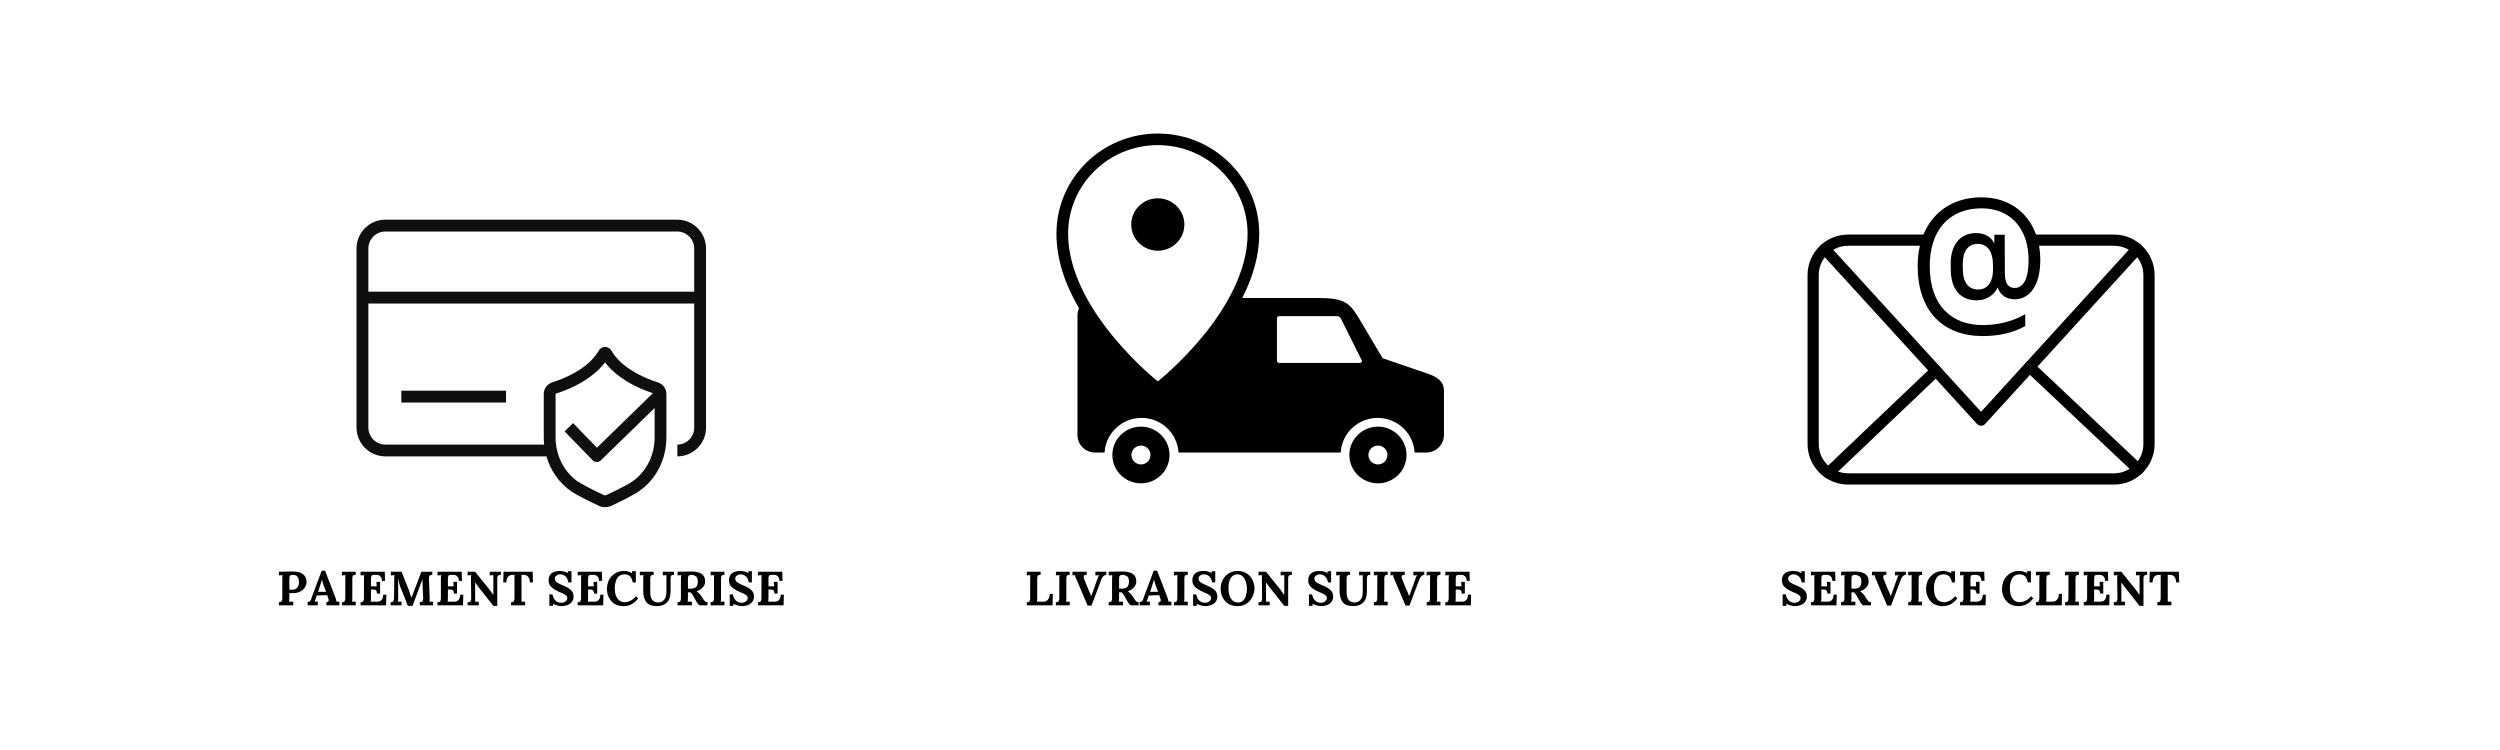 <svg xmlns="http://www.w3.org/2000/svg" xmlns:xlink="http://www.w3.org/1999/xlink" width="200" zoomAndPan="magnify" viewBox="0 0 150 45" height="60" preserveAspectRatio="xMidYMid meet" version="1.0"><defs><g/><clipPath id="id1"><path d="M 21.375 13.18 L 42.375 13.18 L 42.375 30.43 L 21.375 30.43 Z M 21.375 13.18 " clip-rule="nonzero"/></clipPath><clipPath id="id2"><path d="M 63.387 8.004 L 86.637 8.004 L 86.637 29 L 63.387 29 Z M 63.387 8.004 " clip-rule="nonzero"/></clipPath><clipPath id="id3"><path d="M 108.363 14 L 129.363 14 L 129.363 29.098 L 108.363 29.098 Z M 108.363 14 " clip-rule="nonzero"/></clipPath><clipPath id="id4"><path d="M 115 11.848 L 123 11.848 L 123 21 L 115 21 Z M 115 11.848 " clip-rule="nonzero"/></clipPath></defs><g clip-path="url(#id1)"><path fill="rgb(6.27%, 5.879%, 5.099%)" d="M 41.652 17.5 L 22.102 17.5 L 22.102 14.914 C 22.102 14.348 22.559 13.891 23.121 13.891 L 40.633 13.891 C 41.195 13.891 41.652 14.348 41.652 14.914 Z M 33.336 23.641 C 33.336 23.633 33.34 23.621 33.348 23.621 C 35.051 23.07 35.902 22.273 36.305 21.746 C 36.699 22.266 37.527 23.043 39.172 23.59 L 35.816 26.863 L 34.387 25.387 L 33.875 25.883 L 35.555 27.613 C 35.621 27.68 35.711 27.719 35.805 27.719 C 35.805 27.719 35.809 27.719 35.809 27.719 C 35.902 27.719 35.988 27.684 36.055 27.617 L 39.277 24.48 L 39.277 26.25 C 39.277 27.312 38.785 28.293 37.961 28.875 C 37.723 29.043 37.148 29.344 36.391 29.699 C 36.336 29.727 36.273 29.727 36.223 29.699 C 35.461 29.344 34.891 29.043 34.648 28.875 C 33.824 28.293 33.336 27.312 33.336 26.25 Z M 40.633 13.18 L 23.121 13.18 C 22.168 13.18 21.391 13.957 21.391 14.914 L 21.391 25.648 C 21.391 26.605 22.168 27.383 23.121 27.383 L 32.785 27.383 C 33.027 28.223 33.535 28.957 34.242 29.457 C 34.613 29.719 35.453 30.125 35.922 30.344 C 36.043 30.402 36.176 30.43 36.305 30.43 C 36.438 30.43 36.566 30.402 36.691 30.344 C 37.156 30.125 37.996 29.719 38.367 29.457 C 39.383 28.742 39.984 27.543 39.984 26.25 L 39.984 23.641 C 39.984 23.32 39.781 23.043 39.48 22.945 C 38.637 22.672 37.941 22.312 37.414 21.875 C 36.984 21.52 36.777 21.203 36.691 21.047 C 36.613 20.902 36.465 20.816 36.305 20.816 C 36.145 20.816 35.996 20.902 35.918 21.047 C 35.832 21.203 35.625 21.52 35.195 21.875 C 34.668 22.312 33.973 22.672 33.129 22.945 C 32.828 23.043 32.625 23.32 32.625 23.641 L 32.625 26.25 C 32.625 26.391 32.633 26.535 32.648 26.676 L 23.121 26.676 C 22.559 26.676 22.102 26.215 22.102 25.648 L 22.102 18.211 L 41.652 18.211 L 41.652 25.66 C 41.652 26.219 41.199 26.676 40.641 26.676 L 40.641 27.383 C 41.59 27.383 42.363 26.609 42.363 25.66 L 42.363 14.914 C 42.363 13.957 41.586 13.18 40.633 13.18 " fill-opacity="1" fill-rule="nonzero"/></g><path fill="rgb(6.27%, 5.879%, 5.099%)" d="M 30.363 24.152 L 30.363 23.441 L 24.078 23.441 L 24.078 24.152 L 30.363 24.152 " fill-opacity="1" fill-rule="nonzero"/><g clip-path="url(#id2)"><path fill="rgb(0%, 0%, 0%)" d="M 74.535 17.879 L 79.062 17.879 C 80.586 17.879 80.93 18.141 81.438 18.934 L 82.957 21.492 L 85.574 22.391 C 86.203 22.594 86.637 22.863 86.637 23.445 L 86.637 26.098 C 86.637 26.68 86.16 27.152 85.574 27.152 L 84.879 27.152 C 84.859 26.789 84.746 26.43 84.539 26.102 C 83.879 25.07 82.508 24.766 81.469 25.418 C 80.84 25.812 80.48 26.469 80.441 27.152 L 70.711 27.152 C 70.641 25.992 69.676 25.074 68.492 25.074 C 67.309 25.074 66.344 25.992 66.273 27.152 L 65.711 27.152 C 65.121 27.152 64.648 26.68 64.648 26.098 L 64.648 18.934 C 64.648 18.777 64.68 18.629 64.742 18.496 C 63.875 17.016 63.387 15.516 63.387 14.023 C 63.387 10.703 66.109 8.012 69.469 8.012 C 72.828 8.012 75.555 10.703 75.555 14.023 C 75.555 15.309 75.191 16.598 74.535 17.879 Z M 81.59 21.777 C 81.66 21.777 81.719 21.723 81.719 21.648 L 80.445 19.098 C 80.395 18.996 80.289 18.969 80.215 18.969 L 76.75 18.969 C 76.676 18.969 76.617 19.027 76.617 19.098 L 76.617 21.648 C 76.617 21.723 76.676 21.777 76.75 21.777 Z M 68.457 25.598 C 69.402 25.598 70.172 26.363 70.172 27.301 C 70.172 28.238 69.402 29 68.457 29 C 67.512 29 66.742 28.238 66.742 27.301 C 66.742 26.363 67.512 25.598 68.457 25.598 Z M 82.676 25.598 C 83.621 25.598 84.391 26.363 84.391 27.301 C 84.391 28.238 83.621 29 82.676 29 C 81.73 29 80.961 28.238 80.961 27.301 C 80.961 26.363 81.73 25.598 82.676 25.598 Z M 82.676 26.734 C 82.363 26.734 82.105 26.988 82.105 27.301 C 82.105 27.613 82.363 27.867 82.676 27.867 C 82.992 27.867 83.246 27.613 83.246 27.301 C 83.246 26.988 82.992 26.734 82.676 26.734 Z M 68.457 26.734 C 68.145 26.734 67.887 26.988 67.887 27.301 C 67.887 27.613 68.145 27.867 68.457 27.867 C 68.773 27.867 69.031 27.613 69.031 27.301 C 69.031 26.988 68.773 26.734 68.457 26.734 Z M 69.469 8.707 C 66.496 8.707 64.086 11.086 64.086 14.023 C 64.086 18.629 69.469 22.883 69.469 22.883 C 69.469 22.883 74.855 18.629 74.855 14.023 C 74.852 11.086 72.445 8.707 69.469 8.707 Z M 69.469 15.043 C 68.59 15.043 67.875 14.34 67.875 13.469 C 67.875 12.602 68.59 11.898 69.469 11.898 C 70.348 11.898 71.062 12.602 71.062 13.469 C 71.062 14.34 70.348 15.043 69.469 15.043 Z M 69.469 15.043 " fill-opacity="1" fill-rule="nonzero"/></g><g clip-path="url(#id3)"><path fill="rgb(0%, 0%, 0%)" d="M 126.844 29.074 L 110.887 29.074 C 109.543 29.074 108.453 27.984 108.453 26.645 L 108.453 16.504 C 108.453 15.164 109.543 14.074 110.887 14.074 L 115.562 14.074 C 115.75 14.074 115.898 14.227 115.898 14.41 C 115.898 14.598 115.75 14.746 115.562 14.746 L 110.887 14.746 C 109.914 14.746 109.125 15.535 109.125 16.504 L 109.125 26.645 C 109.125 27.613 109.914 28.398 110.887 28.398 L 126.844 28.398 C 127.812 28.398 128.602 27.613 128.602 26.645 L 128.602 16.504 C 128.602 15.535 127.812 14.746 126.844 14.746 L 122.191 14.746 C 122.008 14.746 121.855 14.598 121.855 14.41 C 121.855 14.227 122.008 14.074 122.191 14.074 L 126.844 14.074 C 128.184 14.074 129.277 15.164 129.277 16.504 L 129.277 26.645 C 129.277 27.984 128.184 29.074 126.844 29.074 Z M 126.844 29.074 " fill-opacity="1" fill-rule="nonzero"/></g><path fill="rgb(0%, 0%, 0%)" d="M 118.863 25.543 C 118.77 25.543 118.68 25.504 118.617 25.434 L 109.246 15.168 C 109.121 15.031 109.133 14.82 109.27 14.695 C 109.406 14.57 109.617 14.578 109.746 14.715 L 118.863 24.707 L 127.98 14.711 C 128.105 14.574 128.32 14.566 128.457 14.691 C 128.594 14.816 128.605 15.027 128.48 15.164 L 119.113 25.434 C 119.051 25.504 118.961 25.543 118.863 25.543 Z M 118.863 25.543 " fill-opacity="1" fill-rule="nonzero"/><path fill="rgb(0%, 0%, 0%)" d="M 109.715 28.711 C 109.625 28.711 109.535 28.676 109.469 28.609 C 109.344 28.473 109.348 28.262 109.48 28.133 L 115.926 21.996 C 116.059 21.871 116.273 21.875 116.402 22.008 C 116.531 22.145 116.523 22.355 116.391 22.484 L 109.945 28.617 C 109.883 28.68 109.797 28.711 109.715 28.711 Z M 109.715 28.711 " fill-opacity="1" fill-rule="nonzero"/><path fill="rgb(0%, 0%, 0%)" d="M 128.289 28.492 C 128.207 28.492 128.125 28.461 128.059 28.398 L 121.547 22.258 C 121.414 22.133 121.406 21.918 121.535 21.785 C 121.66 21.648 121.875 21.645 122.008 21.77 L 128.52 27.91 C 128.656 28.039 128.664 28.25 128.535 28.387 C 128.469 28.457 128.379 28.492 128.289 28.492 Z M 128.289 28.492 " fill-opacity="1" fill-rule="nonzero"/><g clip-path="url(#id4)"><path fill="rgb(0%, 0%, 0%)" d="M 120.281 14.086 L 119.66 14.086 L 119.66 14.613 C 119.484 14.227 119.109 13.984 118.559 13.984 C 117.621 13.984 117.035 14.695 117.043 15.805 L 117.047 16.199 C 117.055 17.359 117.637 18.02 118.594 18.02 C 119.188 18.02 119.633 17.715 119.863 17.246 C 120.008 17.695 120.367 17.957 120.887 17.957 C 121.742 17.957 122.43 17.176 122.418 15.551 C 122.402 13.395 121.027 11.84 118.891 11.84 C 116.52 11.84 115.043 13.547 115.059 15.996 C 115.078 18.699 116.613 20.164 118.965 20.164 C 119.984 20.164 120.828 19.949 121.516 19.562 L 121.512 18.852 C 120.75 19.289 119.898 19.504 118.961 19.504 C 117.129 19.504 115.797 18.375 115.785 15.996 C 115.77 13.902 116.879 12.5 118.895 12.5 C 120.695 12.5 121.703 13.789 121.715 15.559 C 121.723 16.828 121.348 17.277 120.879 17.277 C 120.535 17.277 120.297 17.043 120.293 16.453 Z M 119.582 16.137 C 119.586 16.941 119.242 17.371 118.684 17.371 C 118.121 17.371 117.773 16.953 117.77 16.16 L 117.766 15.844 C 117.762 15.062 118.094 14.633 118.664 14.633 C 119.246 14.633 119.574 15.094 119.578 15.875 Z M 119.582 16.137 " fill-opacity="1" fill-rule="nonzero"/></g><g fill="rgb(0%, 0%, 0%)" fill-opacity="1"><g transform="translate(16.594, 36.32)"><g><path d="M 0.141 -0.188 C 0.191 -0.188 0.227 -0.191 0.25 -0.203 C 0.281 -0.211 0.301 -0.234 0.312 -0.266 C 0.332 -0.305 0.344 -0.363 0.344 -0.438 L 0.344 -1.547 C 0.344 -1.66 0.348 -1.75 0.359 -1.812 L 0.141 -1.797 L 0.141 -2.016 L 0.969 -2.031 C 1.227 -2.031 1.43 -1.977 1.578 -1.875 C 1.723 -1.77 1.797 -1.609 1.797 -1.391 C 1.797 -1.285 1.766 -1.18 1.703 -1.078 C 1.641 -0.984 1.547 -0.898 1.422 -0.828 C 1.305 -0.766 1.16 -0.734 0.984 -0.734 L 0.766 -0.734 L 0.766 -0.484 C 0.766 -0.367 0.758 -0.281 0.75 -0.219 C 0.812 -0.219 0.895 -0.219 1 -0.219 L 1 0 L 0.141 0 Z M 0.906 -0.938 C 1.062 -0.938 1.172 -0.973 1.234 -1.047 C 1.305 -1.129 1.344 -1.25 1.344 -1.406 C 1.344 -1.688 1.219 -1.828 0.969 -1.828 C 0.895 -1.828 0.844 -1.812 0.812 -1.781 C 0.781 -1.75 0.766 -1.688 0.766 -1.594 L 0.766 -0.953 C 0.805 -0.941 0.852 -0.938 0.906 -0.938 Z M 0.906 -0.938 "/></g></g></g><g fill="rgb(0%, 0%, 0%)" fill-opacity="1"><g transform="translate(18.442, 36.32)"><g><path d="M 0.016 -0.203 C 0.066 -0.203 0.109 -0.211 0.141 -0.234 C 0.172 -0.266 0.195 -0.301 0.219 -0.344 C 0.238 -0.383 0.258 -0.445 0.281 -0.531 L 0.859 -2.078 L 1.062 -2.078 L 1.672 -0.5 C 1.68 -0.457 1.695 -0.406 1.719 -0.344 C 1.738 -0.289 1.75 -0.25 1.75 -0.219 C 1.812 -0.219 1.867 -0.219 1.922 -0.219 L 1.922 0 L 1.141 0 L 1.141 -0.188 C 1.234 -0.188 1.281 -0.227 1.281 -0.312 C 1.281 -0.344 1.27 -0.383 1.25 -0.438 L 1.188 -0.609 L 0.562 -0.594 L 0.516 -0.453 C 0.516 -0.441 0.504 -0.406 0.484 -0.344 C 0.461 -0.289 0.441 -0.25 0.422 -0.219 C 0.484 -0.227 0.551 -0.234 0.625 -0.234 L 0.625 0 L 0.016 0 Z M 1.125 -0.812 L 0.984 -1.172 C 0.93 -1.328 0.895 -1.457 0.875 -1.562 C 0.844 -1.426 0.805 -1.301 0.766 -1.188 L 0.641 -0.812 Z M 1.125 -0.812 "/></g></g></g><g fill="rgb(0%, 0%, 0%)" fill-opacity="1"><g transform="translate(20.374, 36.32)"><g><path d="M 0.141 -0.188 C 0.191 -0.188 0.227 -0.191 0.25 -0.203 C 0.281 -0.211 0.301 -0.234 0.312 -0.266 C 0.332 -0.305 0.344 -0.363 0.344 -0.438 L 0.344 -1.547 C 0.344 -1.66 0.348 -1.75 0.359 -1.812 L 0.141 -1.797 L 0.141 -2.016 L 0.969 -2.016 L 0.969 -1.828 C 0.914 -1.828 0.875 -1.82 0.844 -1.812 C 0.82 -1.801 0.801 -1.773 0.781 -1.734 C 0.77 -1.703 0.766 -1.648 0.766 -1.578 L 0.766 -0.469 C 0.766 -0.363 0.758 -0.281 0.75 -0.219 C 0.812 -0.219 0.883 -0.219 0.969 -0.219 L 0.969 0 L 0.141 0 Z M 0.141 -0.188 "/></g></g></g><g fill="rgb(0%, 0%, 0%)" fill-opacity="1"><g transform="translate(21.493, 36.32)"><g><path d="M 0.141 -0.188 C 0.191 -0.188 0.227 -0.191 0.25 -0.203 C 0.281 -0.211 0.301 -0.234 0.312 -0.266 C 0.332 -0.305 0.344 -0.363 0.344 -0.438 L 0.344 -1.547 C 0.344 -1.66 0.348 -1.75 0.359 -1.812 L 0.141 -1.797 L 0.141 -2.016 L 1.594 -2.016 L 1.609 -1.469 L 1.422 -1.469 C 1.422 -1.602 1.383 -1.695 1.312 -1.75 C 1.25 -1.812 1.164 -1.836 1.062 -1.828 L 0.969 -1.828 C 0.914 -1.828 0.875 -1.82 0.844 -1.812 C 0.82 -1.801 0.801 -1.773 0.781 -1.734 C 0.77 -1.703 0.766 -1.648 0.766 -1.578 L 0.766 -1.141 L 1.109 -1.141 C 1.109 -1.18 1.102 -1.27 1.094 -1.406 L 1.312 -1.406 L 1.312 -0.703 L 1.125 -0.703 C 1.125 -0.773 1.113 -0.828 1.094 -0.859 C 1.07 -0.898 1.039 -0.926 1 -0.938 C 0.957 -0.945 0.906 -0.953 0.844 -0.953 L 0.766 -0.953 L 0.766 -0.469 C 0.766 -0.363 0.758 -0.281 0.75 -0.219 L 1.141 -0.219 C 1.242 -0.219 1.328 -0.25 1.391 -0.312 C 1.461 -0.383 1.5 -0.492 1.5 -0.641 L 1.688 -0.641 L 1.672 0 L 0.141 0 Z M 0.141 -0.188 "/></g></g></g><g fill="rgb(0%, 0%, 0%)" fill-opacity="1"><g transform="translate(23.298, 36.32)"><g><path d="M 0.797 -0.922 C 0.766 -0.984 0.727 -1.078 0.688 -1.203 C 0.645 -1.328 0.613 -1.453 0.594 -1.578 L 0.578 -1.578 C 0.586 -1.398 0.594 -1.238 0.594 -1.094 L 0.594 -0.469 C 0.594 -0.352 0.586 -0.27 0.578 -0.219 C 0.641 -0.219 0.711 -0.219 0.797 -0.219 L 0.797 0 L 0.141 0 L 0.141 -0.188 C 0.191 -0.188 0.227 -0.191 0.25 -0.203 C 0.281 -0.211 0.301 -0.234 0.312 -0.266 C 0.332 -0.305 0.344 -0.363 0.344 -0.438 L 0.359 -1.547 C 0.359 -1.691 0.363 -1.781 0.375 -1.812 L 0.156 -1.797 L 0.156 -2.016 L 0.797 -2.016 L 1.234 -0.906 C 1.254 -0.832 1.281 -0.75 1.312 -0.656 C 1.352 -0.562 1.379 -0.492 1.391 -0.453 C 1.398 -0.473 1.422 -0.531 1.453 -0.625 C 1.484 -0.707 1.508 -0.773 1.531 -0.828 L 1.984 -2.016 L 2.641 -2.016 L 2.641 -1.828 C 2.586 -1.828 2.547 -1.82 2.516 -1.812 C 2.492 -1.801 2.473 -1.773 2.453 -1.734 C 2.441 -1.703 2.438 -1.648 2.438 -1.578 L 2.484 -0.469 C 2.484 -0.375 2.477 -0.289 2.469 -0.219 C 2.531 -0.219 2.602 -0.219 2.688 -0.219 L 2.688 0 L 1.891 0 L 1.891 -0.188 C 1.941 -0.188 1.977 -0.191 2 -0.203 C 2.031 -0.211 2.051 -0.234 2.062 -0.266 C 2.082 -0.305 2.094 -0.363 2.094 -0.438 L 2.062 -1.062 L 2.062 -1.172 C 2.051 -1.348 2.047 -1.477 2.047 -1.562 L 1.453 0.031 L 1.172 0.031 Z M 0.797 -0.922 "/></g></g></g><g fill="rgb(0%, 0%, 0%)" fill-opacity="1"><g transform="translate(26.109, 36.32)"><g><path d="M 0.141 -0.188 C 0.191 -0.188 0.227 -0.191 0.25 -0.203 C 0.281 -0.211 0.301 -0.234 0.312 -0.266 C 0.332 -0.305 0.344 -0.363 0.344 -0.438 L 0.344 -1.547 C 0.344 -1.66 0.348 -1.75 0.359 -1.812 L 0.141 -1.797 L 0.141 -2.016 L 1.594 -2.016 L 1.609 -1.469 L 1.422 -1.469 C 1.422 -1.602 1.383 -1.695 1.312 -1.75 C 1.25 -1.812 1.164 -1.836 1.062 -1.828 L 0.969 -1.828 C 0.914 -1.828 0.875 -1.82 0.844 -1.812 C 0.82 -1.801 0.801 -1.773 0.781 -1.734 C 0.77 -1.703 0.766 -1.648 0.766 -1.578 L 0.766 -1.141 L 1.109 -1.141 C 1.109 -1.18 1.102 -1.27 1.094 -1.406 L 1.312 -1.406 L 1.312 -0.703 L 1.125 -0.703 C 1.125 -0.773 1.113 -0.828 1.094 -0.859 C 1.07 -0.898 1.039 -0.926 1 -0.938 C 0.957 -0.945 0.906 -0.953 0.844 -0.953 L 0.766 -0.953 L 0.766 -0.469 C 0.766 -0.363 0.758 -0.281 0.75 -0.219 L 1.141 -0.219 C 1.242 -0.219 1.328 -0.25 1.391 -0.312 C 1.461 -0.383 1.5 -0.492 1.5 -0.641 L 1.688 -0.641 L 1.672 0 L 0.141 0 Z M 0.141 -0.188 "/></g></g></g><g fill="rgb(0%, 0%, 0%)" fill-opacity="1"><g transform="translate(27.914, 36.32)"><g><path d="M 0.75 -1.156 C 0.707 -1.219 0.656 -1.289 0.594 -1.375 L 0.594 -0.469 C 0.594 -0.363 0.594 -0.281 0.594 -0.219 C 0.656 -0.219 0.727 -0.219 0.812 -0.219 L 0.812 0 L 0.141 0 L 0.141 -0.188 C 0.191 -0.188 0.234 -0.191 0.266 -0.203 C 0.297 -0.211 0.316 -0.234 0.328 -0.266 C 0.348 -0.305 0.359 -0.363 0.359 -0.438 L 0.344 -1.547 C 0.344 -1.68 0.348 -1.77 0.359 -1.812 L 0.141 -1.797 L 0.141 -2.016 L 0.594 -2.016 L 1.484 -0.906 C 1.555 -0.801 1.617 -0.711 1.672 -0.641 L 1.688 -0.641 L 1.688 -1.547 C 1.688 -1.672 1.688 -1.758 1.688 -1.812 L 1.469 -1.797 L 1.469 -2.016 L 2.141 -2.016 L 2.141 -1.828 C 2.086 -1.828 2.047 -1.82 2.016 -1.812 C 1.984 -1.801 1.957 -1.773 1.938 -1.734 C 1.926 -1.703 1.922 -1.648 1.922 -1.578 L 1.922 0.031 L 1.688 0.031 Z M 0.75 -1.156 "/></g></g></g><g fill="rgb(0%, 0%, 0%)" fill-opacity="1"><g transform="translate(30.149, 36.32)"><g><path d="M 0.516 -0.188 C 0.566 -0.188 0.602 -0.191 0.625 -0.203 C 0.656 -0.211 0.676 -0.234 0.688 -0.266 C 0.707 -0.305 0.719 -0.363 0.719 -0.438 L 0.719 -1.828 L 0.594 -1.828 C 0.477 -1.828 0.391 -1.785 0.328 -1.703 C 0.266 -1.629 0.234 -1.52 0.234 -1.375 L 0.047 -1.375 L 0.062 -2.016 L 1.812 -2.016 L 1.828 -1.375 L 1.641 -1.375 C 1.641 -1.52 1.609 -1.629 1.547 -1.703 C 1.484 -1.785 1.395 -1.828 1.281 -1.828 L 1.141 -1.828 L 1.141 -0.469 C 1.141 -0.344 1.141 -0.258 1.141 -0.219 C 1.203 -0.219 1.273 -0.219 1.359 -0.219 L 1.359 0 L 0.516 0 Z M 0.516 -0.188 "/></g></g></g><g fill="rgb(0%, 0%, 0%)" fill-opacity="1"><g transform="translate(32.029, 36.32)"><g/></g></g><g fill="rgb(0%, 0%, 0%)" fill-opacity="1"><g transform="translate(32.789, 36.32)"><g><path d="M 0.891 0.047 C 0.805 0.047 0.719 0.031 0.625 0 C 0.539 -0.02 0.461 -0.051 0.391 -0.094 L 0.391 0.031 L 0.172 0.031 L 0.172 -0.656 L 0.359 -0.656 C 0.391 -0.488 0.453 -0.363 0.547 -0.281 C 0.641 -0.195 0.754 -0.156 0.891 -0.156 C 0.992 -0.156 1.078 -0.18 1.141 -0.234 C 1.211 -0.297 1.25 -0.363 1.25 -0.438 C 1.25 -0.5 1.223 -0.551 1.172 -0.594 C 1.129 -0.633 1.082 -0.664 1.031 -0.688 C 0.977 -0.719 0.895 -0.754 0.781 -0.797 C 0.57 -0.891 0.41 -0.988 0.297 -1.094 C 0.18 -1.195 0.125 -1.336 0.125 -1.516 C 0.125 -1.609 0.145 -1.695 0.188 -1.781 C 0.227 -1.863 0.301 -1.93 0.406 -1.984 C 0.508 -2.035 0.641 -2.062 0.797 -2.062 C 0.879 -2.062 0.969 -2.051 1.062 -2.031 C 1.156 -2.008 1.227 -1.977 1.281 -1.938 L 1.297 -1.938 L 1.281 -2.047 L 1.5 -2.047 L 1.5 -1.375 L 1.312 -1.375 C 1.289 -1.531 1.234 -1.648 1.141 -1.734 C 1.055 -1.816 0.945 -1.859 0.812 -1.859 C 0.727 -1.859 0.656 -1.832 0.594 -1.781 C 0.531 -1.738 0.5 -1.68 0.5 -1.609 C 0.5 -1.523 0.535 -1.453 0.609 -1.391 C 0.68 -1.336 0.801 -1.273 0.969 -1.203 C 1.164 -1.129 1.32 -1.039 1.438 -0.938 C 1.562 -0.844 1.625 -0.707 1.625 -0.531 C 1.625 -0.414 1.594 -0.312 1.531 -0.219 C 1.469 -0.133 1.379 -0.066 1.266 -0.016 C 1.16 0.023 1.035 0.047 0.891 0.047 Z M 0.891 0.047 "/></g></g></g><g fill="rgb(0%, 0%, 0%)" fill-opacity="1"><g transform="translate(34.519, 36.32)"><g><path d="M 0.141 -0.188 C 0.191 -0.188 0.227 -0.191 0.25 -0.203 C 0.281 -0.211 0.301 -0.234 0.312 -0.266 C 0.332 -0.305 0.344 -0.363 0.344 -0.438 L 0.344 -1.547 C 0.344 -1.66 0.348 -1.75 0.359 -1.812 L 0.141 -1.797 L 0.141 -2.016 L 1.594 -2.016 L 1.609 -1.469 L 1.422 -1.469 C 1.422 -1.602 1.383 -1.695 1.312 -1.75 C 1.25 -1.812 1.164 -1.836 1.062 -1.828 L 0.969 -1.828 C 0.914 -1.828 0.875 -1.82 0.844 -1.812 C 0.82 -1.801 0.801 -1.773 0.781 -1.734 C 0.77 -1.703 0.766 -1.648 0.766 -1.578 L 0.766 -1.141 L 1.109 -1.141 C 1.109 -1.18 1.102 -1.27 1.094 -1.406 L 1.312 -1.406 L 1.312 -0.703 L 1.125 -0.703 C 1.125 -0.773 1.113 -0.828 1.094 -0.859 C 1.07 -0.898 1.039 -0.926 1 -0.938 C 0.957 -0.945 0.906 -0.953 0.844 -0.953 L 0.766 -0.953 L 0.766 -0.469 C 0.766 -0.363 0.758 -0.281 0.75 -0.219 L 1.141 -0.219 C 1.242 -0.219 1.328 -0.25 1.391 -0.312 C 1.461 -0.383 1.5 -0.492 1.5 -0.641 L 1.688 -0.641 L 1.672 0 L 0.141 0 Z M 0.141 -0.188 "/></g></g></g><g fill="rgb(0%, 0%, 0%)" fill-opacity="1"><g transform="translate(36.323, 36.32)"><g><path d="M 1.094 0.047 C 0.895 0.047 0.719 0.004 0.562 -0.078 C 0.414 -0.172 0.301 -0.297 0.219 -0.453 C 0.133 -0.617 0.094 -0.797 0.094 -0.984 C 0.094 -1.16 0.129 -1.332 0.203 -1.5 C 0.285 -1.664 0.406 -1.801 0.562 -1.906 C 0.719 -2.008 0.898 -2.062 1.109 -2.062 C 1.191 -2.062 1.273 -2.051 1.359 -2.031 C 1.453 -2.008 1.535 -1.973 1.609 -1.922 L 1.594 -2.047 L 1.828 -2.047 L 1.828 -1.375 L 1.641 -1.375 C 1.586 -1.695 1.426 -1.859 1.156 -1.859 C 1.02 -1.859 0.906 -1.82 0.812 -1.75 C 0.727 -1.676 0.664 -1.57 0.625 -1.438 C 0.582 -1.312 0.562 -1.18 0.562 -1.047 C 0.562 -0.879 0.582 -0.727 0.625 -0.594 C 0.676 -0.469 0.742 -0.367 0.828 -0.297 C 0.922 -0.223 1.031 -0.188 1.156 -0.188 C 1.281 -0.188 1.398 -0.219 1.516 -0.281 C 1.641 -0.344 1.742 -0.43 1.828 -0.547 L 1.969 -0.422 C 1.832 -0.242 1.688 -0.117 1.531 -0.047 C 1.383 0.016 1.238 0.047 1.094 0.047 Z M 1.094 0.047 "/></g></g></g><g fill="rgb(0%, 0%, 0%)" fill-opacity="1"><g transform="translate(38.313, 36.32)"><g><path d="M 1.109 0.047 C 0.805 0.047 0.594 -0.031 0.469 -0.188 C 0.344 -0.352 0.281 -0.57 0.281 -0.844 L 0.281 -1.547 C 0.281 -1.66 0.285 -1.75 0.297 -1.812 L 0.078 -1.797 L 0.078 -2.016 L 0.906 -2.016 L 0.906 -1.828 C 0.852 -1.828 0.812 -1.82 0.781 -1.812 C 0.758 -1.801 0.738 -1.773 0.719 -1.734 C 0.707 -1.703 0.703 -1.648 0.703 -1.578 L 0.703 -0.781 C 0.703 -0.375 0.863 -0.172 1.188 -0.172 C 1.332 -0.172 1.445 -0.223 1.531 -0.328 C 1.625 -0.43 1.672 -0.586 1.672 -0.797 L 1.672 -1.547 C 1.672 -1.68 1.672 -1.77 1.672 -1.812 L 1.453 -1.797 L 1.453 -2.016 L 2.125 -2.016 L 2.125 -1.828 C 2.07 -1.828 2.031 -1.82 2 -1.812 C 1.977 -1.801 1.957 -1.773 1.938 -1.734 C 1.926 -1.703 1.922 -1.648 1.922 -1.578 L 1.922 -0.859 C 1.922 -0.547 1.848 -0.316 1.703 -0.172 C 1.555 -0.023 1.359 0.047 1.109 0.047 Z M 1.109 0.047 "/></g></g></g><g fill="rgb(0%, 0%, 0%)" fill-opacity="1"><g transform="translate(40.511, 36.32)"><g><path d="M 0.141 -0.188 C 0.191 -0.188 0.227 -0.191 0.25 -0.203 C 0.281 -0.211 0.301 -0.234 0.312 -0.266 C 0.332 -0.305 0.344 -0.363 0.344 -0.438 L 0.344 -1.547 C 0.344 -1.66 0.348 -1.75 0.359 -1.812 L 0.141 -1.797 L 0.141 -2.016 L 0.969 -2.031 C 1.227 -2.031 1.43 -1.984 1.578 -1.891 C 1.723 -1.797 1.797 -1.645 1.797 -1.438 C 1.797 -1.301 1.75 -1.18 1.656 -1.078 C 1.57 -0.973 1.445 -0.895 1.281 -0.844 C 1.312 -0.832 1.344 -0.805 1.375 -0.766 C 1.414 -0.734 1.453 -0.703 1.484 -0.672 L 1.625 -0.469 C 1.688 -0.363 1.738 -0.289 1.781 -0.25 C 1.82 -0.207 1.875 -0.188 1.938 -0.188 L 1.938 0 L 1.469 0 C 1.438 -0.02 1.398 -0.051 1.359 -0.094 C 1.328 -0.145 1.289 -0.203 1.25 -0.266 L 1.047 -0.625 C 0.992 -0.695 0.953 -0.75 0.922 -0.781 L 0.766 -0.781 L 0.766 -0.484 C 0.766 -0.367 0.758 -0.281 0.75 -0.219 C 0.812 -0.219 0.895 -0.219 1 -0.219 L 1 0 L 0.141 0 Z M 0.906 -1 C 1.062 -1 1.176 -1.031 1.25 -1.094 C 1.32 -1.164 1.359 -1.281 1.359 -1.438 C 1.359 -1.594 1.316 -1.695 1.234 -1.75 C 1.148 -1.801 1.062 -1.828 0.969 -1.828 C 0.895 -1.828 0.844 -1.812 0.812 -1.781 C 0.781 -1.75 0.766 -1.688 0.766 -1.594 L 0.766 -1 C 0.828 -1 0.875 -1 0.906 -1 Z M 0.906 -1 "/></g></g></g><g fill="rgb(0%, 0%, 0%)" fill-opacity="1"><g transform="translate(42.495, 36.32)"><g><path d="M 0.141 -0.188 C 0.191 -0.188 0.227 -0.191 0.25 -0.203 C 0.281 -0.211 0.301 -0.234 0.312 -0.266 C 0.332 -0.305 0.344 -0.363 0.344 -0.438 L 0.344 -1.547 C 0.344 -1.66 0.348 -1.75 0.359 -1.812 L 0.141 -1.797 L 0.141 -2.016 L 0.969 -2.016 L 0.969 -1.828 C 0.914 -1.828 0.875 -1.82 0.844 -1.812 C 0.82 -1.801 0.801 -1.773 0.781 -1.734 C 0.77 -1.703 0.766 -1.648 0.766 -1.578 L 0.766 -0.469 C 0.766 -0.363 0.758 -0.281 0.75 -0.219 C 0.812 -0.219 0.883 -0.219 0.969 -0.219 L 0.969 0 L 0.141 0 Z M 0.141 -0.188 "/></g></g></g><g fill="rgb(0%, 0%, 0%)" fill-opacity="1"><g transform="translate(43.614, 36.32)"><g><path d="M 0.891 0.047 C 0.805 0.047 0.719 0.031 0.625 0 C 0.539 -0.02 0.461 -0.051 0.391 -0.094 L 0.391 0.031 L 0.172 0.031 L 0.172 -0.656 L 0.359 -0.656 C 0.391 -0.488 0.453 -0.363 0.547 -0.281 C 0.641 -0.195 0.754 -0.156 0.891 -0.156 C 0.992 -0.156 1.078 -0.18 1.141 -0.234 C 1.211 -0.297 1.25 -0.363 1.25 -0.438 C 1.25 -0.5 1.223 -0.551 1.172 -0.594 C 1.129 -0.633 1.082 -0.664 1.031 -0.688 C 0.977 -0.719 0.895 -0.754 0.781 -0.797 C 0.57 -0.891 0.41 -0.988 0.297 -1.094 C 0.18 -1.195 0.125 -1.336 0.125 -1.516 C 0.125 -1.609 0.145 -1.695 0.188 -1.781 C 0.227 -1.863 0.301 -1.93 0.406 -1.984 C 0.508 -2.035 0.641 -2.062 0.797 -2.062 C 0.879 -2.062 0.969 -2.051 1.062 -2.031 C 1.156 -2.008 1.227 -1.977 1.281 -1.938 L 1.297 -1.938 L 1.281 -2.047 L 1.5 -2.047 L 1.5 -1.375 L 1.312 -1.375 C 1.289 -1.531 1.234 -1.648 1.141 -1.734 C 1.055 -1.816 0.945 -1.859 0.812 -1.859 C 0.727 -1.859 0.656 -1.832 0.594 -1.781 C 0.531 -1.738 0.5 -1.68 0.5 -1.609 C 0.5 -1.523 0.535 -1.453 0.609 -1.391 C 0.68 -1.336 0.801 -1.273 0.969 -1.203 C 1.164 -1.129 1.32 -1.039 1.438 -0.938 C 1.562 -0.844 1.625 -0.707 1.625 -0.531 C 1.625 -0.414 1.594 -0.312 1.531 -0.219 C 1.469 -0.133 1.379 -0.066 1.266 -0.016 C 1.16 0.023 1.035 0.047 0.891 0.047 Z M 0.891 0.047 "/></g></g></g><g fill="rgb(0%, 0%, 0%)" fill-opacity="1"><g transform="translate(45.343, 36.32)"><g><path d="M 0.141 -0.188 C 0.191 -0.188 0.227 -0.191 0.25 -0.203 C 0.281 -0.211 0.301 -0.234 0.312 -0.266 C 0.332 -0.305 0.344 -0.363 0.344 -0.438 L 0.344 -1.547 C 0.344 -1.66 0.348 -1.75 0.359 -1.812 L 0.141 -1.797 L 0.141 -2.016 L 1.594 -2.016 L 1.609 -1.469 L 1.422 -1.469 C 1.422 -1.602 1.383 -1.695 1.312 -1.75 C 1.25 -1.812 1.164 -1.836 1.062 -1.828 L 0.969 -1.828 C 0.914 -1.828 0.875 -1.82 0.844 -1.812 C 0.82 -1.801 0.801 -1.773 0.781 -1.734 C 0.77 -1.703 0.766 -1.648 0.766 -1.578 L 0.766 -1.141 L 1.109 -1.141 C 1.109 -1.18 1.102 -1.27 1.094 -1.406 L 1.312 -1.406 L 1.312 -0.703 L 1.125 -0.703 C 1.125 -0.773 1.113 -0.828 1.094 -0.859 C 1.07 -0.898 1.039 -0.926 1 -0.938 C 0.957 -0.945 0.906 -0.953 0.844 -0.953 L 0.766 -0.953 L 0.766 -0.469 C 0.766 -0.363 0.758 -0.281 0.75 -0.219 L 1.141 -0.219 C 1.242 -0.219 1.328 -0.25 1.391 -0.312 C 1.461 -0.383 1.5 -0.492 1.5 -0.641 L 1.688 -0.641 L 1.672 0 L 0.141 0 Z M 0.141 -0.188 "/></g></g></g><g fill="rgb(0%, 0%, 0%)" fill-opacity="1"><g transform="translate(61.467, 36.32)"><g><path d="M 0.141 -0.188 C 0.191 -0.188 0.227 -0.191 0.25 -0.203 C 0.281 -0.211 0.301 -0.234 0.312 -0.266 C 0.332 -0.305 0.344 -0.363 0.344 -0.438 L 0.344 -1.547 C 0.344 -1.66 0.348 -1.75 0.359 -1.812 L 0.141 -1.797 L 0.141 -2.016 L 0.969 -2.016 L 0.969 -1.828 C 0.914 -1.828 0.875 -1.82 0.844 -1.812 C 0.82 -1.801 0.801 -1.773 0.781 -1.734 C 0.77 -1.703 0.766 -1.648 0.766 -1.578 L 0.766 -0.469 C 0.766 -0.363 0.758 -0.281 0.75 -0.219 L 1.141 -0.219 C 1.254 -0.219 1.344 -0.258 1.406 -0.344 C 1.477 -0.426 1.516 -0.539 1.516 -0.688 L 1.703 -0.688 L 1.688 0 L 0.141 0 Z M 0.141 -0.188 "/></g></g></g><g fill="rgb(0%, 0%, 0%)" fill-opacity="1"><g transform="translate(63.214, 36.32)"><g><path d="M 0.141 -0.188 C 0.191 -0.188 0.227 -0.191 0.25 -0.203 C 0.281 -0.211 0.301 -0.234 0.312 -0.266 C 0.332 -0.305 0.344 -0.363 0.344 -0.438 L 0.344 -1.547 C 0.344 -1.66 0.348 -1.75 0.359 -1.812 L 0.141 -1.797 L 0.141 -2.016 L 0.969 -2.016 L 0.969 -1.828 C 0.914 -1.828 0.875 -1.82 0.844 -1.812 C 0.82 -1.801 0.801 -1.773 0.781 -1.734 C 0.77 -1.703 0.766 -1.648 0.766 -1.578 L 0.766 -0.469 C 0.766 -0.363 0.758 -0.281 0.75 -0.219 C 0.812 -0.219 0.883 -0.219 0.969 -0.219 L 0.969 0 L 0.141 0 Z M 0.141 -0.188 "/></g></g></g><g fill="rgb(0%, 0%, 0%)" fill-opacity="1"><g transform="translate(64.333, 36.32)"><g><path d="M 0.266 -1.531 C 0.203 -1.656 0.172 -1.75 0.172 -1.812 L 0.016 -1.797 L 0.016 -2.016 L 0.875 -2.016 L 0.875 -1.828 C 0.75 -1.836 0.688 -1.801 0.688 -1.719 C 0.688 -1.688 0.691 -1.648 0.703 -1.609 L 0.969 -0.953 C 1 -0.898 1.031 -0.832 1.062 -0.75 C 1.07 -0.719 1.098 -0.648 1.141 -0.547 L 1.281 -0.938 L 1.5 -1.547 C 1.539 -1.68 1.582 -1.77 1.625 -1.812 L 1.469 -1.797 L 1.391 -1.797 L 1.391 -2.016 L 2.047 -2.016 L 2.047 -1.828 C 1.984 -1.828 1.926 -1.801 1.875 -1.75 C 1.82 -1.707 1.773 -1.629 1.734 -1.516 L 1.156 0.016 L 0.922 0.016 Z M 0.266 -1.531 "/></g></g></g><g fill="rgb(0%, 0%, 0%)" fill-opacity="1"><g transform="translate(66.38, 36.32)"><g><path d="M 0.141 -0.188 C 0.191 -0.188 0.227 -0.191 0.25 -0.203 C 0.281 -0.211 0.301 -0.234 0.312 -0.266 C 0.332 -0.305 0.344 -0.363 0.344 -0.438 L 0.344 -1.547 C 0.344 -1.66 0.348 -1.75 0.359 -1.812 L 0.141 -1.797 L 0.141 -2.016 L 0.969 -2.031 C 1.227 -2.031 1.43 -1.984 1.578 -1.891 C 1.723 -1.797 1.797 -1.645 1.797 -1.438 C 1.797 -1.301 1.75 -1.18 1.656 -1.078 C 1.57 -0.973 1.445 -0.895 1.281 -0.844 C 1.312 -0.832 1.344 -0.805 1.375 -0.766 C 1.414 -0.734 1.453 -0.703 1.484 -0.672 L 1.625 -0.469 C 1.688 -0.363 1.738 -0.289 1.781 -0.25 C 1.82 -0.207 1.875 -0.188 1.938 -0.188 L 1.938 0 L 1.469 0 C 1.438 -0.02 1.398 -0.051 1.359 -0.094 C 1.328 -0.145 1.289 -0.203 1.25 -0.266 L 1.047 -0.625 C 0.992 -0.695 0.953 -0.75 0.922 -0.781 L 0.766 -0.781 L 0.766 -0.484 C 0.766 -0.367 0.758 -0.281 0.75 -0.219 C 0.812 -0.219 0.895 -0.219 1 -0.219 L 1 0 L 0.141 0 Z M 0.906 -1 C 1.062 -1 1.176 -1.031 1.25 -1.094 C 1.32 -1.164 1.359 -1.281 1.359 -1.438 C 1.359 -1.594 1.316 -1.695 1.234 -1.75 C 1.148 -1.801 1.062 -1.828 0.969 -1.828 C 0.895 -1.828 0.844 -1.812 0.812 -1.781 C 0.781 -1.75 0.766 -1.688 0.766 -1.594 L 0.766 -1 C 0.828 -1 0.875 -1 0.906 -1 Z M 0.906 -1 "/></g></g></g><g fill="rgb(0%, 0%, 0%)" fill-opacity="1"><g transform="translate(68.364, 36.32)"><g><path d="M 0.016 -0.203 C 0.066 -0.203 0.109 -0.211 0.141 -0.234 C 0.172 -0.266 0.195 -0.301 0.219 -0.344 C 0.238 -0.383 0.258 -0.445 0.281 -0.531 L 0.859 -2.078 L 1.062 -2.078 L 1.672 -0.5 C 1.68 -0.457 1.695 -0.406 1.719 -0.344 C 1.738 -0.289 1.75 -0.25 1.75 -0.219 C 1.812 -0.219 1.867 -0.219 1.922 -0.219 L 1.922 0 L 1.141 0 L 1.141 -0.188 C 1.234 -0.188 1.281 -0.227 1.281 -0.312 C 1.281 -0.344 1.27 -0.383 1.25 -0.438 L 1.188 -0.609 L 0.562 -0.594 L 0.516 -0.453 C 0.516 -0.441 0.504 -0.406 0.484 -0.344 C 0.461 -0.289 0.441 -0.25 0.422 -0.219 C 0.484 -0.227 0.551 -0.234 0.625 -0.234 L 0.625 0 L 0.016 0 Z M 1.125 -0.812 L 0.984 -1.172 C 0.93 -1.328 0.895 -1.457 0.875 -1.562 C 0.844 -1.426 0.805 -1.301 0.766 -1.188 L 0.641 -0.812 Z M 1.125 -0.812 "/></g></g></g><g fill="rgb(0%, 0%, 0%)" fill-opacity="1"><g transform="translate(70.296, 36.32)"><g><path d="M 0.141 -0.188 C 0.191 -0.188 0.227 -0.191 0.25 -0.203 C 0.281 -0.211 0.301 -0.234 0.312 -0.266 C 0.332 -0.305 0.344 -0.363 0.344 -0.438 L 0.344 -1.547 C 0.344 -1.66 0.348 -1.75 0.359 -1.812 L 0.141 -1.797 L 0.141 -2.016 L 0.969 -2.016 L 0.969 -1.828 C 0.914 -1.828 0.875 -1.82 0.844 -1.812 C 0.82 -1.801 0.801 -1.773 0.781 -1.734 C 0.77 -1.703 0.766 -1.648 0.766 -1.578 L 0.766 -0.469 C 0.766 -0.363 0.758 -0.281 0.75 -0.219 C 0.812 -0.219 0.883 -0.219 0.969 -0.219 L 0.969 0 L 0.141 0 Z M 0.141 -0.188 "/></g></g></g><g fill="rgb(0%, 0%, 0%)" fill-opacity="1"><g transform="translate(71.415, 36.32)"><g><path d="M 0.891 0.047 C 0.805 0.047 0.719 0.031 0.625 0 C 0.539 -0.02 0.461 -0.051 0.391 -0.094 L 0.391 0.031 L 0.172 0.031 L 0.172 -0.656 L 0.359 -0.656 C 0.391 -0.488 0.453 -0.363 0.547 -0.281 C 0.641 -0.195 0.754 -0.156 0.891 -0.156 C 0.992 -0.156 1.078 -0.18 1.141 -0.234 C 1.211 -0.297 1.25 -0.363 1.25 -0.438 C 1.25 -0.5 1.223 -0.551 1.172 -0.594 C 1.129 -0.633 1.082 -0.664 1.031 -0.688 C 0.977 -0.719 0.895 -0.754 0.781 -0.797 C 0.57 -0.891 0.41 -0.988 0.297 -1.094 C 0.18 -1.195 0.125 -1.336 0.125 -1.516 C 0.125 -1.609 0.145 -1.695 0.188 -1.781 C 0.227 -1.863 0.301 -1.93 0.406 -1.984 C 0.508 -2.035 0.641 -2.062 0.797 -2.062 C 0.879 -2.062 0.969 -2.051 1.062 -2.031 C 1.156 -2.008 1.227 -1.977 1.281 -1.938 L 1.297 -1.938 L 1.281 -2.047 L 1.5 -2.047 L 1.5 -1.375 L 1.312 -1.375 C 1.289 -1.531 1.234 -1.648 1.141 -1.734 C 1.055 -1.816 0.945 -1.859 0.812 -1.859 C 0.727 -1.859 0.656 -1.832 0.594 -1.781 C 0.531 -1.738 0.5 -1.68 0.5 -1.609 C 0.5 -1.523 0.535 -1.453 0.609 -1.391 C 0.68 -1.336 0.801 -1.273 0.969 -1.203 C 1.164 -1.129 1.32 -1.039 1.438 -0.938 C 1.562 -0.844 1.625 -0.707 1.625 -0.531 C 1.625 -0.414 1.594 -0.312 1.531 -0.219 C 1.469 -0.133 1.379 -0.066 1.266 -0.016 C 1.16 0.023 1.035 0.047 0.891 0.047 Z M 0.891 0.047 "/></g></g></g><g fill="rgb(0%, 0%, 0%)" fill-opacity="1"><g transform="translate(73.145, 36.32)"><g><path d="M 1.109 0.047 C 0.879 0.047 0.688 -0.004 0.531 -0.109 C 0.383 -0.211 0.273 -0.344 0.203 -0.5 C 0.129 -0.656 0.094 -0.828 0.094 -1.016 C 0.094 -1.18 0.129 -1.344 0.203 -1.5 C 0.285 -1.664 0.406 -1.801 0.562 -1.906 C 0.719 -2.008 0.898 -2.062 1.109 -2.062 C 1.336 -2.062 1.523 -2.008 1.672 -1.906 C 1.828 -1.801 1.941 -1.664 2.016 -1.5 C 2.086 -1.344 2.125 -1.18 2.125 -1.016 C 2.125 -0.848 2.082 -0.68 2 -0.516 C 1.926 -0.348 1.812 -0.211 1.656 -0.109 C 1.508 -0.004 1.328 0.047 1.109 0.047 Z M 1.141 -0.172 C 1.266 -0.172 1.363 -0.207 1.438 -0.281 C 1.52 -0.363 1.578 -0.461 1.609 -0.578 C 1.648 -0.703 1.672 -0.832 1.672 -0.969 C 1.672 -1.238 1.617 -1.453 1.516 -1.609 C 1.422 -1.773 1.281 -1.859 1.094 -1.859 C 0.969 -1.859 0.863 -1.816 0.781 -1.734 C 0.695 -1.648 0.641 -1.547 0.609 -1.422 C 0.578 -1.305 0.562 -1.18 0.562 -1.047 C 0.562 -0.91 0.578 -0.773 0.609 -0.641 C 0.648 -0.504 0.711 -0.391 0.797 -0.297 C 0.891 -0.211 1.004 -0.172 1.141 -0.172 Z M 1.141 -0.172 "/></g></g></g><g fill="rgb(0%, 0%, 0%)" fill-opacity="1"><g transform="translate(75.368, 36.32)"><g><path d="M 0.75 -1.156 C 0.707 -1.219 0.656 -1.289 0.594 -1.375 L 0.594 -0.469 C 0.594 -0.363 0.594 -0.281 0.594 -0.219 C 0.656 -0.219 0.727 -0.219 0.812 -0.219 L 0.812 0 L 0.141 0 L 0.141 -0.188 C 0.191 -0.188 0.234 -0.191 0.266 -0.203 C 0.297 -0.211 0.316 -0.234 0.328 -0.266 C 0.348 -0.305 0.359 -0.363 0.359 -0.438 L 0.344 -1.547 C 0.344 -1.68 0.348 -1.77 0.359 -1.812 L 0.141 -1.797 L 0.141 -2.016 L 0.594 -2.016 L 1.484 -0.906 C 1.555 -0.801 1.617 -0.711 1.672 -0.641 L 1.688 -0.641 L 1.688 -1.547 C 1.688 -1.672 1.688 -1.758 1.688 -1.812 L 1.469 -1.797 L 1.469 -2.016 L 2.141 -2.016 L 2.141 -1.828 C 2.086 -1.828 2.047 -1.82 2.016 -1.812 C 1.984 -1.801 1.957 -1.773 1.938 -1.734 C 1.926 -1.703 1.922 -1.648 1.922 -1.578 L 1.922 0.031 L 1.688 0.031 Z M 0.75 -1.156 "/></g></g></g><g fill="rgb(0%, 0%, 0%)" fill-opacity="1"><g transform="translate(77.604, 36.32)"><g/></g></g><g fill="rgb(0%, 0%, 0%)" fill-opacity="1"><g transform="translate(78.365, 36.32)"><g><path d="M 0.891 0.047 C 0.805 0.047 0.719 0.031 0.625 0 C 0.539 -0.02 0.461 -0.051 0.391 -0.094 L 0.391 0.031 L 0.172 0.031 L 0.172 -0.656 L 0.359 -0.656 C 0.391 -0.488 0.453 -0.363 0.547 -0.281 C 0.641 -0.195 0.754 -0.156 0.891 -0.156 C 0.992 -0.156 1.078 -0.18 1.141 -0.234 C 1.211 -0.297 1.25 -0.363 1.25 -0.438 C 1.25 -0.5 1.223 -0.551 1.172 -0.594 C 1.129 -0.633 1.082 -0.664 1.031 -0.688 C 0.977 -0.719 0.895 -0.754 0.781 -0.797 C 0.57 -0.891 0.41 -0.988 0.297 -1.094 C 0.18 -1.195 0.125 -1.336 0.125 -1.516 C 0.125 -1.609 0.145 -1.695 0.188 -1.781 C 0.227 -1.863 0.301 -1.93 0.406 -1.984 C 0.508 -2.035 0.641 -2.062 0.797 -2.062 C 0.879 -2.062 0.969 -2.051 1.062 -2.031 C 1.156 -2.008 1.227 -1.977 1.281 -1.938 L 1.297 -1.938 L 1.281 -2.047 L 1.5 -2.047 L 1.5 -1.375 L 1.312 -1.375 C 1.289 -1.531 1.234 -1.648 1.141 -1.734 C 1.055 -1.816 0.945 -1.859 0.812 -1.859 C 0.727 -1.859 0.656 -1.832 0.594 -1.781 C 0.531 -1.738 0.5 -1.68 0.5 -1.609 C 0.5 -1.523 0.535 -1.453 0.609 -1.391 C 0.68 -1.336 0.801 -1.273 0.969 -1.203 C 1.164 -1.129 1.32 -1.039 1.438 -0.938 C 1.562 -0.844 1.625 -0.707 1.625 -0.531 C 1.625 -0.414 1.594 -0.312 1.531 -0.219 C 1.469 -0.133 1.379 -0.066 1.266 -0.016 C 1.16 0.023 1.035 0.047 0.891 0.047 Z M 0.891 0.047 "/></g></g></g><g fill="rgb(0%, 0%, 0%)" fill-opacity="1"><g transform="translate(80.094, 36.32)"><g><path d="M 1.109 0.047 C 0.805 0.047 0.594 -0.031 0.469 -0.188 C 0.344 -0.352 0.281 -0.57 0.281 -0.844 L 0.281 -1.547 C 0.281 -1.66 0.285 -1.75 0.297 -1.812 L 0.078 -1.797 L 0.078 -2.016 L 0.906 -2.016 L 0.906 -1.828 C 0.852 -1.828 0.812 -1.82 0.781 -1.812 C 0.758 -1.801 0.738 -1.773 0.719 -1.734 C 0.707 -1.703 0.703 -1.648 0.703 -1.578 L 0.703 -0.781 C 0.703 -0.375 0.863 -0.172 1.188 -0.172 C 1.332 -0.172 1.445 -0.223 1.531 -0.328 C 1.625 -0.43 1.672 -0.586 1.672 -0.797 L 1.672 -1.547 C 1.672 -1.68 1.672 -1.77 1.672 -1.812 L 1.453 -1.797 L 1.453 -2.016 L 2.125 -2.016 L 2.125 -1.828 C 2.07 -1.828 2.031 -1.82 2 -1.812 C 1.977 -1.801 1.957 -1.773 1.938 -1.734 C 1.926 -1.703 1.922 -1.648 1.922 -1.578 L 1.922 -0.859 C 1.922 -0.547 1.848 -0.316 1.703 -0.172 C 1.555 -0.023 1.359 0.047 1.109 0.047 Z M 1.109 0.047 "/></g></g></g><g fill="rgb(0%, 0%, 0%)" fill-opacity="1"><g transform="translate(82.292, 36.32)"><g><path d="M 0.141 -0.188 C 0.191 -0.188 0.227 -0.191 0.25 -0.203 C 0.281 -0.211 0.301 -0.234 0.312 -0.266 C 0.332 -0.305 0.344 -0.363 0.344 -0.438 L 0.344 -1.547 C 0.344 -1.66 0.348 -1.75 0.359 -1.812 L 0.141 -1.797 L 0.141 -2.016 L 0.969 -2.016 L 0.969 -1.828 C 0.914 -1.828 0.875 -1.82 0.844 -1.812 C 0.82 -1.801 0.801 -1.773 0.781 -1.734 C 0.77 -1.703 0.766 -1.648 0.766 -1.578 L 0.766 -0.469 C 0.766 -0.363 0.758 -0.281 0.75 -0.219 C 0.812 -0.219 0.883 -0.219 0.969 -0.219 L 0.969 0 L 0.141 0 Z M 0.141 -0.188 "/></g></g></g><g fill="rgb(0%, 0%, 0%)" fill-opacity="1"><g transform="translate(83.411, 36.32)"><g><path d="M 0.266 -1.531 C 0.203 -1.656 0.172 -1.75 0.172 -1.812 L 0.016 -1.797 L 0.016 -2.016 L 0.875 -2.016 L 0.875 -1.828 C 0.75 -1.836 0.688 -1.801 0.688 -1.719 C 0.688 -1.688 0.691 -1.648 0.703 -1.609 L 0.969 -0.953 C 1 -0.898 1.031 -0.832 1.062 -0.75 C 1.07 -0.719 1.098 -0.648 1.141 -0.547 L 1.281 -0.938 L 1.5 -1.547 C 1.539 -1.68 1.582 -1.77 1.625 -1.812 L 1.469 -1.797 L 1.391 -1.797 L 1.391 -2.016 L 2.047 -2.016 L 2.047 -1.828 C 1.984 -1.828 1.926 -1.801 1.875 -1.75 C 1.82 -1.707 1.773 -1.629 1.734 -1.516 L 1.156 0.016 L 0.922 0.016 Z M 0.266 -1.531 "/></g></g></g><g fill="rgb(0%, 0%, 0%)" fill-opacity="1"><g transform="translate(85.458, 36.32)"><g><path d="M 0.141 -0.188 C 0.191 -0.188 0.227 -0.191 0.25 -0.203 C 0.281 -0.211 0.301 -0.234 0.312 -0.266 C 0.332 -0.305 0.344 -0.363 0.344 -0.438 L 0.344 -1.547 C 0.344 -1.66 0.348 -1.75 0.359 -1.812 L 0.141 -1.797 L 0.141 -2.016 L 0.969 -2.016 L 0.969 -1.828 C 0.914 -1.828 0.875 -1.82 0.844 -1.812 C 0.82 -1.801 0.801 -1.773 0.781 -1.734 C 0.77 -1.703 0.766 -1.648 0.766 -1.578 L 0.766 -0.469 C 0.766 -0.363 0.758 -0.281 0.75 -0.219 C 0.812 -0.219 0.883 -0.219 0.969 -0.219 L 0.969 0 L 0.141 0 Z M 0.141 -0.188 "/></g></g></g><g fill="rgb(0%, 0%, 0%)" fill-opacity="1"><g transform="translate(86.578, 36.32)"><g><path d="M 0.141 -0.188 C 0.191 -0.188 0.227 -0.191 0.25 -0.203 C 0.281 -0.211 0.301 -0.234 0.312 -0.266 C 0.332 -0.305 0.344 -0.363 0.344 -0.438 L 0.344 -1.547 C 0.344 -1.66 0.348 -1.75 0.359 -1.812 L 0.141 -1.797 L 0.141 -2.016 L 1.594 -2.016 L 1.609 -1.469 L 1.422 -1.469 C 1.422 -1.602 1.383 -1.695 1.312 -1.75 C 1.25 -1.812 1.164 -1.836 1.062 -1.828 L 0.969 -1.828 C 0.914 -1.828 0.875 -1.82 0.844 -1.812 C 0.82 -1.801 0.801 -1.773 0.781 -1.734 C 0.77 -1.703 0.766 -1.648 0.766 -1.578 L 0.766 -1.141 L 1.109 -1.141 C 1.109 -1.18 1.102 -1.27 1.094 -1.406 L 1.312 -1.406 L 1.312 -0.703 L 1.125 -0.703 C 1.125 -0.773 1.113 -0.828 1.094 -0.859 C 1.07 -0.898 1.039 -0.926 1 -0.938 C 0.957 -0.945 0.906 -0.953 0.844 -0.953 L 0.766 -0.953 L 0.766 -0.469 C 0.766 -0.363 0.758 -0.281 0.75 -0.219 L 1.141 -0.219 C 1.242 -0.219 1.328 -0.25 1.391 -0.312 C 1.461 -0.383 1.5 -0.492 1.5 -0.641 L 1.688 -0.641 L 1.672 0 L 0.141 0 Z M 0.141 -0.188 "/></g></g></g><g fill="rgb(0%, 0%, 0%)" fill-opacity="1"><g transform="translate(106.788, 36.32)"><g><path d="M 0.891 0.047 C 0.805 0.047 0.719 0.031 0.625 0 C 0.539 -0.02 0.461 -0.051 0.391 -0.094 L 0.391 0.031 L 0.172 0.031 L 0.172 -0.656 L 0.359 -0.656 C 0.391 -0.488 0.453 -0.363 0.547 -0.281 C 0.641 -0.195 0.754 -0.156 0.891 -0.156 C 0.992 -0.156 1.078 -0.18 1.141 -0.234 C 1.211 -0.297 1.25 -0.363 1.25 -0.438 C 1.25 -0.5 1.223 -0.551 1.172 -0.594 C 1.129 -0.633 1.082 -0.664 1.031 -0.688 C 0.977 -0.719 0.895 -0.754 0.781 -0.797 C 0.57 -0.891 0.41 -0.988 0.297 -1.094 C 0.18 -1.195 0.125 -1.336 0.125 -1.516 C 0.125 -1.609 0.145 -1.695 0.188 -1.781 C 0.227 -1.863 0.301 -1.93 0.406 -1.984 C 0.508 -2.035 0.641 -2.062 0.797 -2.062 C 0.879 -2.062 0.969 -2.051 1.062 -2.031 C 1.156 -2.008 1.227 -1.977 1.281 -1.938 L 1.297 -1.938 L 1.281 -2.047 L 1.5 -2.047 L 1.5 -1.375 L 1.312 -1.375 C 1.289 -1.531 1.234 -1.648 1.141 -1.734 C 1.055 -1.816 0.945 -1.859 0.812 -1.859 C 0.727 -1.859 0.656 -1.832 0.594 -1.781 C 0.531 -1.738 0.5 -1.68 0.5 -1.609 C 0.5 -1.523 0.535 -1.453 0.609 -1.391 C 0.68 -1.336 0.801 -1.273 0.969 -1.203 C 1.164 -1.129 1.32 -1.039 1.438 -0.938 C 1.562 -0.844 1.625 -0.707 1.625 -0.531 C 1.625 -0.414 1.594 -0.312 1.531 -0.219 C 1.469 -0.133 1.379 -0.066 1.266 -0.016 C 1.16 0.023 1.035 0.047 0.891 0.047 Z M 0.891 0.047 "/></g></g></g><g fill="rgb(0%, 0%, 0%)" fill-opacity="1"><g transform="translate(108.517, 36.32)"><g><path d="M 0.141 -0.188 C 0.191 -0.188 0.227 -0.191 0.25 -0.203 C 0.281 -0.211 0.301 -0.234 0.312 -0.266 C 0.332 -0.305 0.344 -0.363 0.344 -0.438 L 0.344 -1.547 C 0.344 -1.66 0.348 -1.75 0.359 -1.812 L 0.141 -1.797 L 0.141 -2.016 L 1.594 -2.016 L 1.609 -1.469 L 1.422 -1.469 C 1.422 -1.602 1.383 -1.695 1.312 -1.75 C 1.25 -1.812 1.164 -1.836 1.062 -1.828 L 0.969 -1.828 C 0.914 -1.828 0.875 -1.82 0.844 -1.812 C 0.82 -1.801 0.801 -1.773 0.781 -1.734 C 0.77 -1.703 0.766 -1.648 0.766 -1.578 L 0.766 -1.141 L 1.109 -1.141 C 1.109 -1.18 1.102 -1.27 1.094 -1.406 L 1.312 -1.406 L 1.312 -0.703 L 1.125 -0.703 C 1.125 -0.773 1.113 -0.828 1.094 -0.859 C 1.07 -0.898 1.039 -0.926 1 -0.938 C 0.957 -0.945 0.906 -0.953 0.844 -0.953 L 0.766 -0.953 L 0.766 -0.469 C 0.766 -0.363 0.758 -0.281 0.75 -0.219 L 1.141 -0.219 C 1.242 -0.219 1.328 -0.25 1.391 -0.312 C 1.461 -0.383 1.5 -0.492 1.5 -0.641 L 1.688 -0.641 L 1.672 0 L 0.141 0 Z M 0.141 -0.188 "/></g></g></g><g fill="rgb(0%, 0%, 0%)" fill-opacity="1"><g transform="translate(110.322, 36.32)"><g><path d="M 0.141 -0.188 C 0.191 -0.188 0.227 -0.191 0.25 -0.203 C 0.281 -0.211 0.301 -0.234 0.312 -0.266 C 0.332 -0.305 0.344 -0.363 0.344 -0.438 L 0.344 -1.547 C 0.344 -1.66 0.348 -1.75 0.359 -1.812 L 0.141 -1.797 L 0.141 -2.016 L 0.969 -2.031 C 1.227 -2.031 1.43 -1.984 1.578 -1.891 C 1.723 -1.797 1.797 -1.645 1.797 -1.438 C 1.797 -1.301 1.75 -1.18 1.656 -1.078 C 1.57 -0.973 1.445 -0.895 1.281 -0.844 C 1.312 -0.832 1.344 -0.805 1.375 -0.766 C 1.414 -0.734 1.453 -0.703 1.484 -0.672 L 1.625 -0.469 C 1.688 -0.363 1.738 -0.289 1.781 -0.25 C 1.82 -0.207 1.875 -0.188 1.938 -0.188 L 1.938 0 L 1.469 0 C 1.438 -0.02 1.398 -0.051 1.359 -0.094 C 1.328 -0.145 1.289 -0.203 1.25 -0.266 L 1.047 -0.625 C 0.992 -0.695 0.953 -0.75 0.922 -0.781 L 0.766 -0.781 L 0.766 -0.484 C 0.766 -0.367 0.758 -0.281 0.75 -0.219 C 0.812 -0.219 0.895 -0.219 1 -0.219 L 1 0 L 0.141 0 Z M 0.906 -1 C 1.062 -1 1.176 -1.031 1.25 -1.094 C 1.32 -1.164 1.359 -1.281 1.359 -1.438 C 1.359 -1.594 1.316 -1.695 1.234 -1.75 C 1.148 -1.801 1.062 -1.828 0.969 -1.828 C 0.895 -1.828 0.844 -1.812 0.812 -1.781 C 0.781 -1.75 0.766 -1.688 0.766 -1.594 L 0.766 -1 C 0.828 -1 0.875 -1 0.906 -1 Z M 0.906 -1 "/></g></g></g><g fill="rgb(0%, 0%, 0%)" fill-opacity="1"><g transform="translate(112.305, 36.32)"><g><path d="M 0.266 -1.531 C 0.203 -1.656 0.172 -1.75 0.172 -1.812 L 0.016 -1.797 L 0.016 -2.016 L 0.875 -2.016 L 0.875 -1.828 C 0.75 -1.836 0.688 -1.801 0.688 -1.719 C 0.688 -1.688 0.691 -1.648 0.703 -1.609 L 0.969 -0.953 C 1 -0.898 1.031 -0.832 1.062 -0.75 C 1.07 -0.719 1.098 -0.648 1.141 -0.547 L 1.281 -0.938 L 1.5 -1.547 C 1.539 -1.68 1.582 -1.77 1.625 -1.812 L 1.469 -1.797 L 1.391 -1.797 L 1.391 -2.016 L 2.047 -2.016 L 2.047 -1.828 C 1.984 -1.828 1.926 -1.801 1.875 -1.75 C 1.82 -1.707 1.773 -1.629 1.734 -1.516 L 1.156 0.016 L 0.922 0.016 Z M 0.266 -1.531 "/></g></g></g><g fill="rgb(0%, 0%, 0%)" fill-opacity="1"><g transform="translate(114.353, 36.32)"><g><path d="M 0.141 -0.188 C 0.191 -0.188 0.227 -0.191 0.25 -0.203 C 0.281 -0.211 0.301 -0.234 0.312 -0.266 C 0.332 -0.305 0.344 -0.363 0.344 -0.438 L 0.344 -1.547 C 0.344 -1.66 0.348 -1.75 0.359 -1.812 L 0.141 -1.797 L 0.141 -2.016 L 0.969 -2.016 L 0.969 -1.828 C 0.914 -1.828 0.875 -1.82 0.844 -1.812 C 0.82 -1.801 0.801 -1.773 0.781 -1.734 C 0.77 -1.703 0.766 -1.648 0.766 -1.578 L 0.766 -0.469 C 0.766 -0.363 0.758 -0.281 0.75 -0.219 C 0.812 -0.219 0.883 -0.219 0.969 -0.219 L 0.969 0 L 0.141 0 Z M 0.141 -0.188 "/></g></g></g><g fill="rgb(0%, 0%, 0%)" fill-opacity="1"><g transform="translate(115.472, 36.32)"><g><path d="M 1.094 0.047 C 0.895 0.047 0.719 0.004 0.562 -0.078 C 0.414 -0.172 0.301 -0.297 0.219 -0.453 C 0.133 -0.617 0.094 -0.797 0.094 -0.984 C 0.094 -1.16 0.129 -1.332 0.203 -1.5 C 0.285 -1.664 0.406 -1.801 0.562 -1.906 C 0.719 -2.008 0.898 -2.062 1.109 -2.062 C 1.191 -2.062 1.273 -2.051 1.359 -2.031 C 1.453 -2.008 1.535 -1.973 1.609 -1.922 L 1.594 -2.047 L 1.828 -2.047 L 1.828 -1.375 L 1.641 -1.375 C 1.586 -1.695 1.426 -1.859 1.156 -1.859 C 1.02 -1.859 0.906 -1.82 0.812 -1.75 C 0.727 -1.676 0.664 -1.57 0.625 -1.438 C 0.582 -1.312 0.562 -1.18 0.562 -1.047 C 0.562 -0.879 0.582 -0.727 0.625 -0.594 C 0.676 -0.469 0.742 -0.367 0.828 -0.297 C 0.922 -0.223 1.031 -0.188 1.156 -0.188 C 1.281 -0.188 1.398 -0.219 1.516 -0.281 C 1.641 -0.344 1.742 -0.43 1.828 -0.547 L 1.969 -0.422 C 1.832 -0.242 1.688 -0.117 1.531 -0.047 C 1.383 0.016 1.238 0.047 1.094 0.047 Z M 1.094 0.047 "/></g></g></g><g fill="rgb(0%, 0%, 0%)" fill-opacity="1"><g transform="translate(117.462, 36.32)"><g><path d="M 0.141 -0.188 C 0.191 -0.188 0.227 -0.191 0.25 -0.203 C 0.281 -0.211 0.301 -0.234 0.312 -0.266 C 0.332 -0.305 0.344 -0.363 0.344 -0.438 L 0.344 -1.547 C 0.344 -1.66 0.348 -1.75 0.359 -1.812 L 0.141 -1.797 L 0.141 -2.016 L 1.594 -2.016 L 1.609 -1.469 L 1.422 -1.469 C 1.422 -1.602 1.383 -1.695 1.312 -1.75 C 1.25 -1.812 1.164 -1.836 1.062 -1.828 L 0.969 -1.828 C 0.914 -1.828 0.875 -1.82 0.844 -1.812 C 0.82 -1.801 0.801 -1.773 0.781 -1.734 C 0.77 -1.703 0.766 -1.648 0.766 -1.578 L 0.766 -1.141 L 1.109 -1.141 C 1.109 -1.18 1.102 -1.27 1.094 -1.406 L 1.312 -1.406 L 1.312 -0.703 L 1.125 -0.703 C 1.125 -0.773 1.113 -0.828 1.094 -0.859 C 1.07 -0.898 1.039 -0.926 1 -0.938 C 0.957 -0.945 0.906 -0.953 0.844 -0.953 L 0.766 -0.953 L 0.766 -0.469 C 0.766 -0.363 0.758 -0.281 0.75 -0.219 L 1.141 -0.219 C 1.242 -0.219 1.328 -0.25 1.391 -0.312 C 1.461 -0.383 1.5 -0.492 1.5 -0.641 L 1.688 -0.641 L 1.672 0 L 0.141 0 Z M 0.141 -0.188 "/></g></g></g><g fill="rgb(0%, 0%, 0%)" fill-opacity="1"><g transform="translate(119.266, 36.32)"><g/></g></g><g fill="rgb(0%, 0%, 0%)" fill-opacity="1"><g transform="translate(120.027, 36.32)"><g><path d="M 1.094 0.047 C 0.895 0.047 0.719 0.004 0.562 -0.078 C 0.414 -0.172 0.301 -0.297 0.219 -0.453 C 0.133 -0.617 0.094 -0.797 0.094 -0.984 C 0.094 -1.16 0.129 -1.332 0.203 -1.5 C 0.285 -1.664 0.406 -1.801 0.562 -1.906 C 0.719 -2.008 0.898 -2.062 1.109 -2.062 C 1.191 -2.062 1.273 -2.051 1.359 -2.031 C 1.453 -2.008 1.535 -1.973 1.609 -1.922 L 1.594 -2.047 L 1.828 -2.047 L 1.828 -1.375 L 1.641 -1.375 C 1.586 -1.695 1.426 -1.859 1.156 -1.859 C 1.02 -1.859 0.906 -1.82 0.812 -1.75 C 0.727 -1.676 0.664 -1.57 0.625 -1.438 C 0.582 -1.312 0.562 -1.18 0.562 -1.047 C 0.562 -0.879 0.582 -0.727 0.625 -0.594 C 0.676 -0.469 0.742 -0.367 0.828 -0.297 C 0.922 -0.223 1.031 -0.188 1.156 -0.188 C 1.281 -0.188 1.398 -0.219 1.516 -0.281 C 1.641 -0.344 1.742 -0.43 1.828 -0.547 L 1.969 -0.422 C 1.832 -0.242 1.688 -0.117 1.531 -0.047 C 1.383 0.016 1.238 0.047 1.094 0.047 Z M 1.094 0.047 "/></g></g></g><g fill="rgb(0%, 0%, 0%)" fill-opacity="1"><g transform="translate(122.017, 36.32)"><g><path d="M 0.141 -0.188 C 0.191 -0.188 0.227 -0.191 0.25 -0.203 C 0.281 -0.211 0.301 -0.234 0.312 -0.266 C 0.332 -0.305 0.344 -0.363 0.344 -0.438 L 0.344 -1.547 C 0.344 -1.66 0.348 -1.75 0.359 -1.812 L 0.141 -1.797 L 0.141 -2.016 L 0.969 -2.016 L 0.969 -1.828 C 0.914 -1.828 0.875 -1.82 0.844 -1.812 C 0.82 -1.801 0.801 -1.773 0.781 -1.734 C 0.77 -1.703 0.766 -1.648 0.766 -1.578 L 0.766 -0.469 C 0.766 -0.363 0.758 -0.281 0.75 -0.219 L 1.141 -0.219 C 1.254 -0.219 1.344 -0.258 1.406 -0.344 C 1.477 -0.426 1.516 -0.539 1.516 -0.688 L 1.703 -0.688 L 1.688 0 L 0.141 0 Z M 0.141 -0.188 "/></g></g></g><g fill="rgb(0%, 0%, 0%)" fill-opacity="1"><g transform="translate(123.763, 36.32)"><g><path d="M 0.141 -0.188 C 0.191 -0.188 0.227 -0.191 0.25 -0.203 C 0.281 -0.211 0.301 -0.234 0.312 -0.266 C 0.332 -0.305 0.344 -0.363 0.344 -0.438 L 0.344 -1.547 C 0.344 -1.66 0.348 -1.75 0.359 -1.812 L 0.141 -1.797 L 0.141 -2.016 L 0.969 -2.016 L 0.969 -1.828 C 0.914 -1.828 0.875 -1.82 0.844 -1.812 C 0.82 -1.801 0.801 -1.773 0.781 -1.734 C 0.77 -1.703 0.766 -1.648 0.766 -1.578 L 0.766 -0.469 C 0.766 -0.363 0.758 -0.281 0.75 -0.219 C 0.812 -0.219 0.883 -0.219 0.969 -0.219 L 0.969 0 L 0.141 0 Z M 0.141 -0.188 "/></g></g></g><g fill="rgb(0%, 0%, 0%)" fill-opacity="1"><g transform="translate(124.883, 36.32)"><g><path d="M 0.141 -0.188 C 0.191 -0.188 0.227 -0.191 0.25 -0.203 C 0.281 -0.211 0.301 -0.234 0.312 -0.266 C 0.332 -0.305 0.344 -0.363 0.344 -0.438 L 0.344 -1.547 C 0.344 -1.66 0.348 -1.75 0.359 -1.812 L 0.141 -1.797 L 0.141 -2.016 L 1.594 -2.016 L 1.609 -1.469 L 1.422 -1.469 C 1.422 -1.602 1.383 -1.695 1.312 -1.75 C 1.25 -1.812 1.164 -1.836 1.062 -1.828 L 0.969 -1.828 C 0.914 -1.828 0.875 -1.82 0.844 -1.812 C 0.82 -1.801 0.801 -1.773 0.781 -1.734 C 0.77 -1.703 0.766 -1.648 0.766 -1.578 L 0.766 -1.141 L 1.109 -1.141 C 1.109 -1.18 1.102 -1.27 1.094 -1.406 L 1.312 -1.406 L 1.312 -0.703 L 1.125 -0.703 C 1.125 -0.773 1.113 -0.828 1.094 -0.859 C 1.07 -0.898 1.039 -0.926 1 -0.938 C 0.957 -0.945 0.906 -0.953 0.844 -0.953 L 0.766 -0.953 L 0.766 -0.469 C 0.766 -0.363 0.758 -0.281 0.75 -0.219 L 1.141 -0.219 C 1.242 -0.219 1.328 -0.25 1.391 -0.312 C 1.461 -0.383 1.5 -0.492 1.5 -0.641 L 1.688 -0.641 L 1.672 0 L 0.141 0 Z M 0.141 -0.188 "/></g></g></g><g fill="rgb(0%, 0%, 0%)" fill-opacity="1"><g transform="translate(126.687, 36.32)"><g><path d="M 0.75 -1.156 C 0.707 -1.219 0.656 -1.289 0.594 -1.375 L 0.594 -0.469 C 0.594 -0.363 0.594 -0.281 0.594 -0.219 C 0.656 -0.219 0.727 -0.219 0.812 -0.219 L 0.812 0 L 0.141 0 L 0.141 -0.188 C 0.191 -0.188 0.234 -0.191 0.266 -0.203 C 0.297 -0.211 0.316 -0.234 0.328 -0.266 C 0.348 -0.305 0.359 -0.363 0.359 -0.438 L 0.344 -1.547 C 0.344 -1.68 0.348 -1.77 0.359 -1.812 L 0.141 -1.797 L 0.141 -2.016 L 0.594 -2.016 L 1.484 -0.906 C 1.555 -0.801 1.617 -0.711 1.672 -0.641 L 1.688 -0.641 L 1.688 -1.547 C 1.688 -1.672 1.688 -1.758 1.688 -1.812 L 1.469 -1.797 L 1.469 -2.016 L 2.141 -2.016 L 2.141 -1.828 C 2.086 -1.828 2.047 -1.82 2.016 -1.812 C 1.984 -1.801 1.957 -1.773 1.938 -1.734 C 1.926 -1.703 1.922 -1.648 1.922 -1.578 L 1.922 0.031 L 1.688 0.031 Z M 0.75 -1.156 "/></g></g></g><g fill="rgb(0%, 0%, 0%)" fill-opacity="1"><g transform="translate(128.923, 36.32)"><g><path d="M 0.516 -0.188 C 0.566 -0.188 0.602 -0.191 0.625 -0.203 C 0.656 -0.211 0.676 -0.234 0.688 -0.266 C 0.707 -0.305 0.719 -0.363 0.719 -0.438 L 0.719 -1.828 L 0.594 -1.828 C 0.477 -1.828 0.391 -1.785 0.328 -1.703 C 0.266 -1.629 0.234 -1.52 0.234 -1.375 L 0.047 -1.375 L 0.062 -2.016 L 1.812 -2.016 L 1.828 -1.375 L 1.641 -1.375 C 1.641 -1.52 1.609 -1.629 1.547 -1.703 C 1.484 -1.785 1.395 -1.828 1.281 -1.828 L 1.141 -1.828 L 1.141 -0.469 C 1.141 -0.344 1.141 -0.258 1.141 -0.219 C 1.203 -0.219 1.273 -0.219 1.359 -0.219 L 1.359 0 L 0.516 0 Z M 0.516 -0.188 "/></g></g></g></svg>